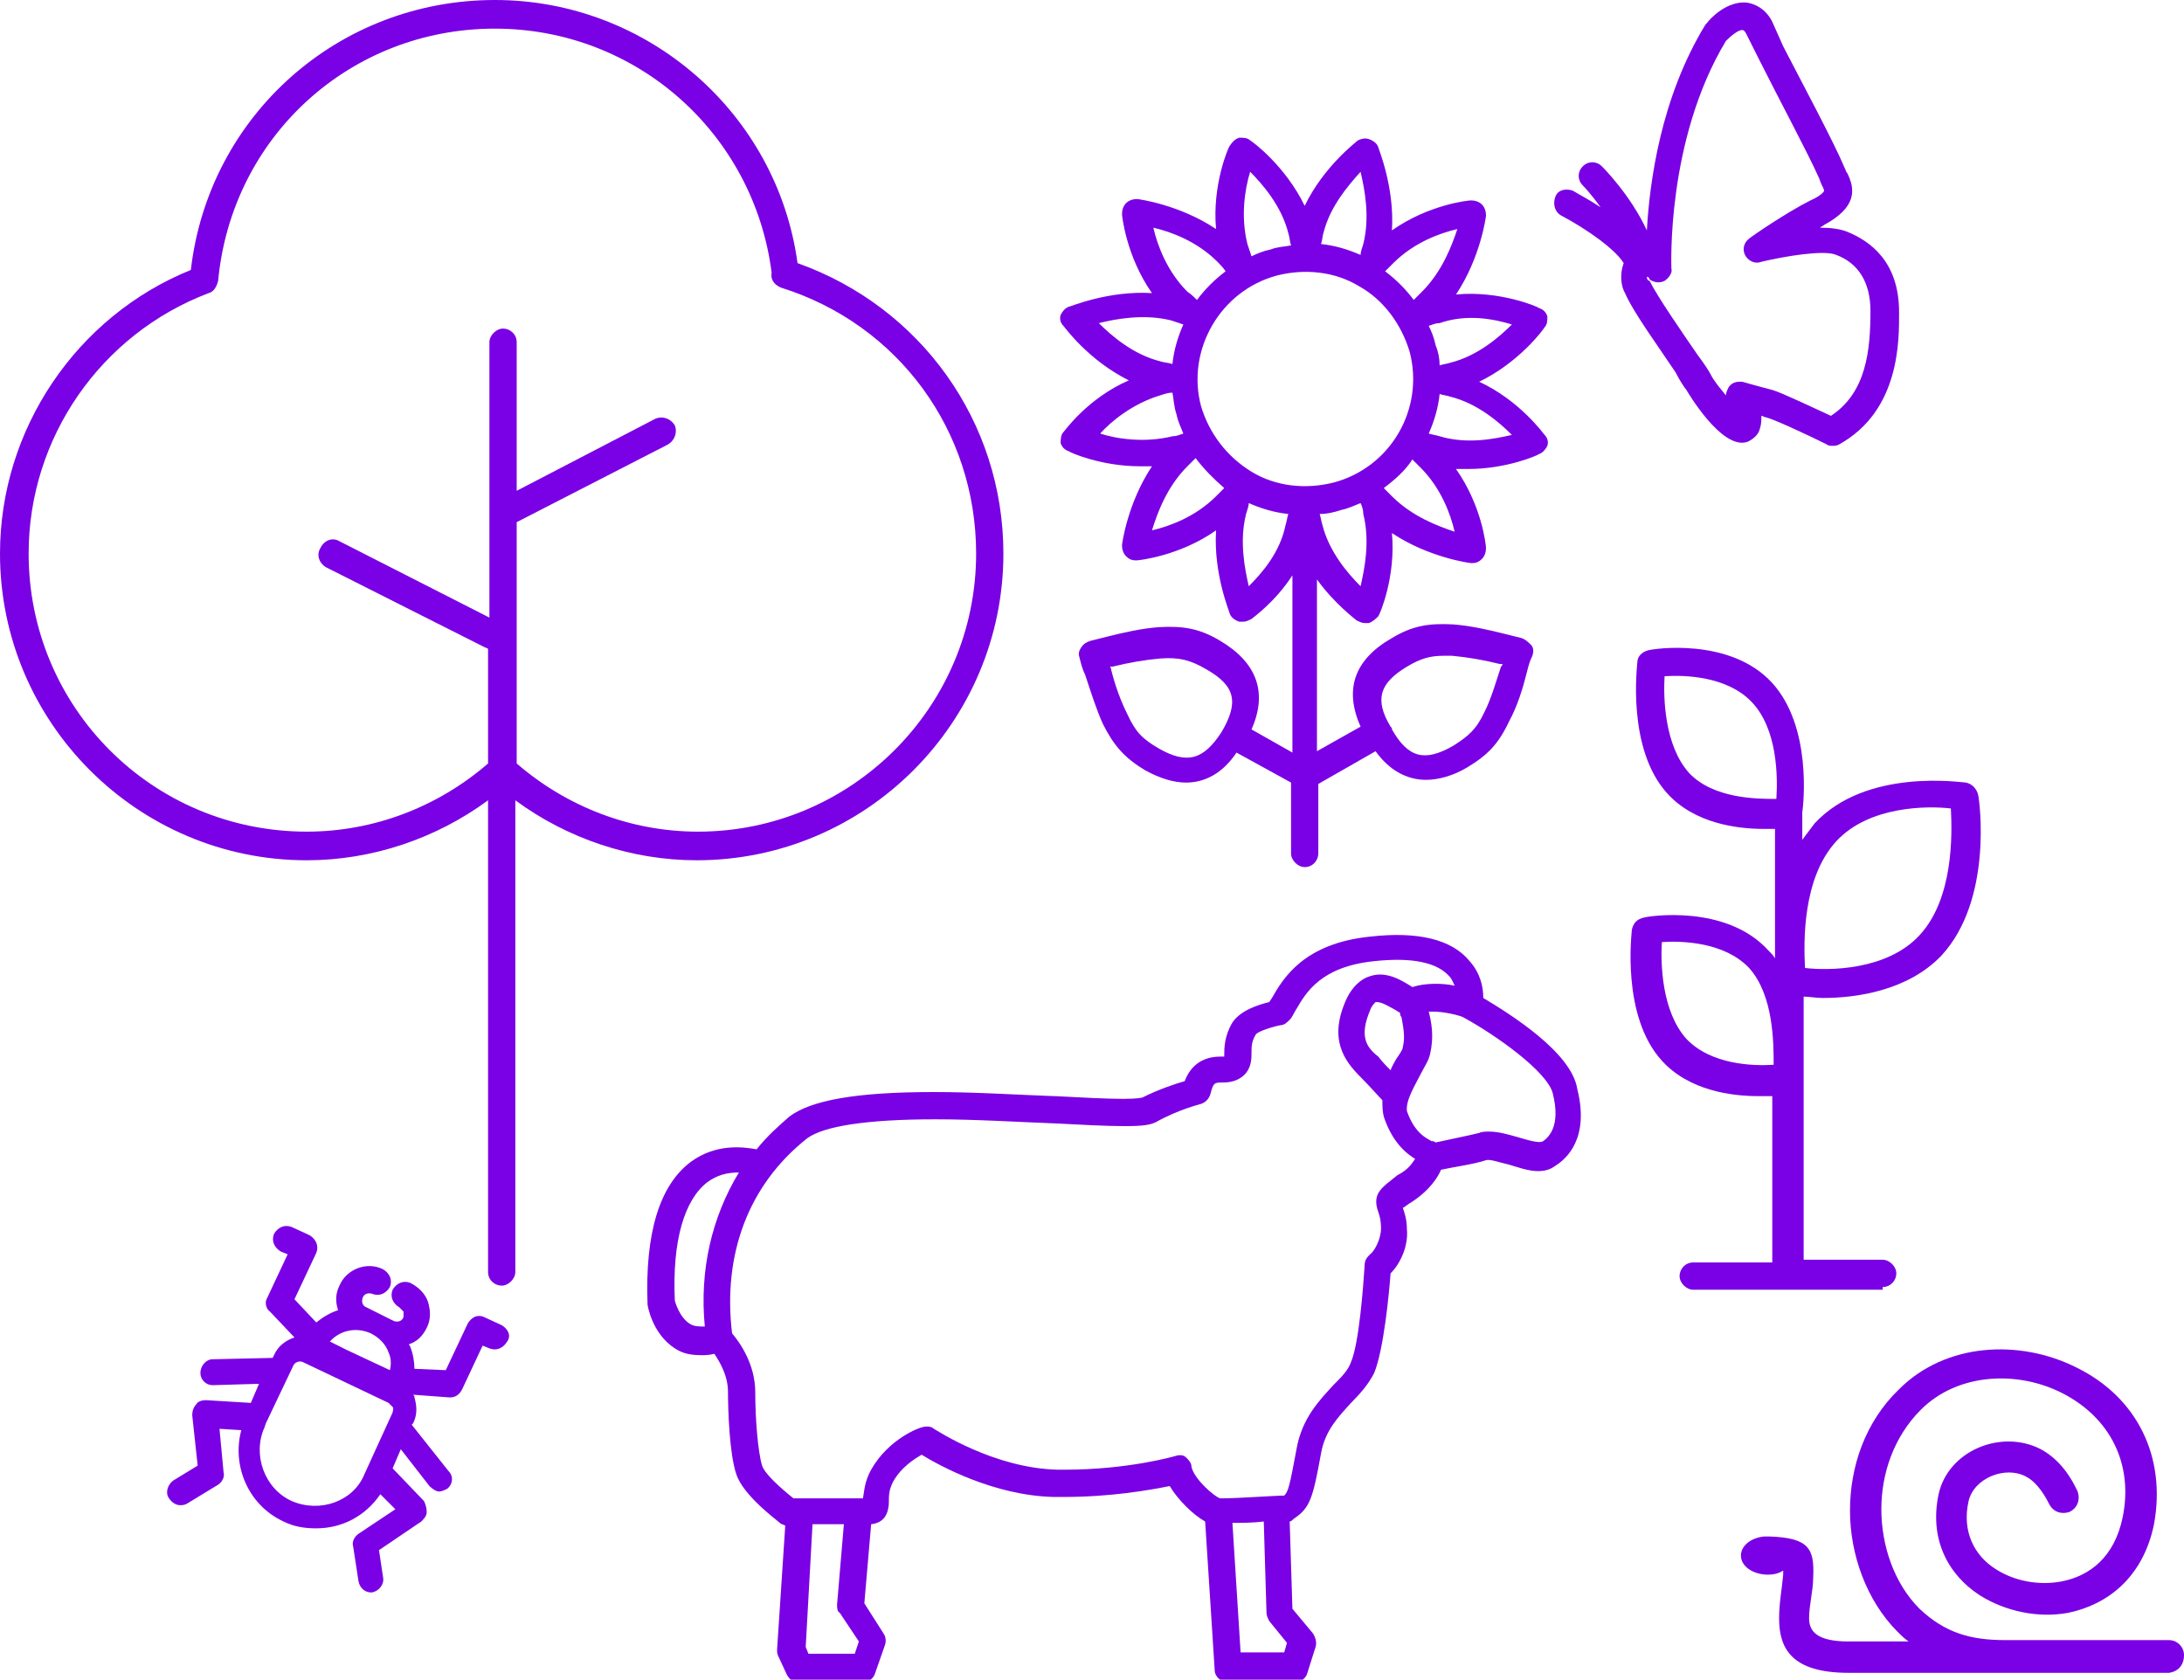 <?xml version="1.0" encoding="utf-8"?>
<!-- Generator: Adobe Illustrator 25.1.0, SVG Export Plug-In . SVG Version: 6.00 Build 0)  -->
<svg version="1.1" id="Ebene_1" xmlns="http://www.w3.org/2000/svg" xmlns:xlink="http://www.w3.org/1999/xlink" x="0px" y="0px"
	 viewBox="0 0 160.2 123.2" style="enable-background:new 0 0 160.2 123.2;" xml:space="preserve">
<style type="text/css">
	.st0{fill:#7A00E5;}
</style>
<g>
	<path class="st0" d="M138.1,94.4c0.6,0,1-0.5,1-1s-0.5-1-1-1h-5.8V73.1c0.4,0,0.9,0.1,1.4,0.1c2.4,0,6.2-0.5,8.7-3.1
		c3.8-4.1,2.8-11.4,2.7-11.8c-0.1-0.4-0.4-0.8-0.9-0.9c-0.3,0-7.3-1.1-11.1,3l0,0c-0.3,0.4-0.6,0.8-0.9,1.2v-2
		c0.1-0.7,0.7-6.3-2.2-9.5c-3.1-3.4-8.8-2.5-9.1-2.4c-0.4,0.1-0.8,0.4-0.8,0.9c0,0.2-0.8,6.3,2.2,9.6c2,2.2,5.1,2.6,7.1,2.6
		c0.3,0,0.5,0,0.8,0v9.5c-0.1-0.2-0.3-0.4-0.5-0.6c-3.1-3.4-8.8-2.5-9.1-2.4c-0.5,0.1-0.8,0.4-0.9,0.9c0,0.2-0.8,6.3,2.2,9.6
		c2,2.2,5.1,2.6,7.1,2.6c0.4,0,0.7,0,1,0v12.2h-5.8c-0.6,0-1,0.5-1,1s0.5,1,1,1h13.9V94.4z M134.7,61.7c2.4-2.6,6.7-2.6,8.4-2.4
		c0.1,1.9,0.2,6.6-2.3,9.3c-2.4,2.6-6.7,2.6-8.4,2.4C132.3,69.1,132.2,64.4,134.7,61.7z M130.1,78.1c-1.5,0.1-4.6,0-6.4-1.9
		c-1.8-2-1.9-5.5-1.8-7.1c1.5-0.1,4.6,0,6.4,1.9C130.1,73,130.1,76.5,130.1,78.1z M123.9,56.7c-1.8-2-1.9-5.5-1.8-7.1
		c1.5-0.1,4.6,0,6.4,1.9c1.9,2,1.9,5.5,1.8,7.1C128.9,58.6,125.7,58.6,123.9,56.7z"/>
	<path class="st0" d="M35.8,58.7v34.6c0,0.6,0.5,1,1,1s1-0.5,1-1V58.7c3.8,2.8,8.5,4.4,13.3,4.4c12.4,0,22.5-10.1,22.5-22.5
		c0-9.7-6.1-18.1-15.1-21.3C57,8.3,47.5,0,36.3,0C24.8,0,15.3,8.5,14,19.8C5.6,23.2,0,31.5,0,40.6C0,53,10.1,63.1,22.5,63.1
		C27.3,63.1,32,61.5,35.8,58.7z M2.1,40.6c0-8.5,5.3-16.1,13.2-19.1c0.4-0.1,0.6-0.5,0.7-0.9C17,10,25.7,2.1,36.3,2.1
		c10.4,0,19,7.7,20.3,17.9c-0.1,0.5,0.2,0.9,0.7,1.1c8.6,2.7,14.3,10.5,14.3,19.5c0,11.3-9.2,20.4-20.4,20.4c-4.9,0-9.6-1.8-13.3-5
		V38.3L49,32.6c0.5-0.3,0.7-0.9,0.5-1.4c-0.3-0.5-0.9-0.7-1.4-0.5L37.9,36V25.1c0-0.6-0.5-1-1-1s-1,0.5-1,1v20.2l-11-5.6
		c-0.5-0.3-1.1-0.1-1.4,0.5c-0.3,0.5-0.1,1.1,0.4,1.4l11.7,5.9c0.1,0,0.2,0.1,0.2,0.1V56c-3.7,3.2-8.4,5-13.3,5
		C11.2,61,2.1,51.9,2.1,40.6z"/>
	<path class="st0" d="M36.8,97.2l-1.3-0.6c-0.2-0.1-0.5-0.1-0.7,0s-0.4,0.3-0.5,0.5l-1.6,3.4l-2.3-0.1c0-0.5-0.1-1.1-0.3-1.6
		c0-0.1-0.1-0.1-0.1-0.2c0.6-0.2,1-0.6,1.3-1.2s0.3-1.2,0.1-1.9c-0.2-0.6-0.7-1.1-1.3-1.4c-0.5-0.2-1,0-1.3,0.5
		c-0.2,0.5,0,1,0.5,1.3c0.1,0.1,0.2,0.2,0.3,0.3c0,0.1,0,0.3,0,0.4c-0.1,0.3-0.4,0.4-0.7,0.3l-1-0.5l0,0l0,0l-1-0.5
		c-0.3-0.1-0.4-0.4-0.3-0.7c0.1-0.3,0.4-0.4,0.7-0.3c0.5,0.2,1,0,1.3-0.5c0.2-0.5,0-1-0.5-1.3c-1.2-0.6-2.7,0-3.2,1.2
		c-0.3,0.6-0.3,1.2-0.1,1.8c-0.6,0.2-1.1,0.5-1.6,0.9l-1.6-1.7l1.6-3.4c0.2-0.5,0-1-0.5-1.3L21.4,90c-0.5-0.2-1,0-1.3,0.5
		c-0.2,0.5,0,1,0.5,1.3l0.5,0.2l-1.5,3.2c-0.2,0.3-0.1,0.8,0.2,1l1.8,1.9c-0.6,0.2-1.2,0.6-1.5,1.3L20,99.6l-4.4,0.1
		c-0.5,0-0.9,0.5-0.9,1s0.4,0.9,0.9,0.9l0,0l3.4-0.1l-0.6,1.4l-3.3-0.2c-0.3,0-0.6,0.1-0.7,0.3c-0.2,0.2-0.3,0.5-0.3,0.8l0.4,3.7
		l-1.8,1.1c-0.4,0.3-0.6,0.9-0.3,1.3c0.2,0.3,0.5,0.5,0.8,0.5c0.2,0,0.3,0,0.5-0.1l2.3-1.4c0.3-0.2,0.5-0.6,0.4-0.9l-0.3-3.2
		l1.6,0.1c-0.7,2.6,0.5,5.5,3.1,6.7l0,0c0.8,0.4,1.6,0.5,2.4,0.5c1.9,0,3.6-0.9,4.7-2.5l1.1,1.1l-2.7,1.8c-0.3,0.2-0.5,0.6-0.4,0.9
		l0.4,2.6c0.1,0.5,0.5,0.8,0.9,0.8c0.1,0,0.1,0,0.1,0c0.5-0.1,0.9-0.6,0.8-1.1l-0.3-2l3.1-2.1c0.2-0.2,0.4-0.4,0.4-0.7
		c0-0.3-0.1-0.6-0.2-0.8l-2.3-2.4l0.6-1.4l2.1,2.7c0.2,0.2,0.5,0.4,0.7,0.4s0.4-0.1,0.6-0.2c0.4-0.3,0.5-0.9,0.1-1.3l-2.7-3.4
		l0.1-0.1c0.3-0.6,0.3-1.2,0.1-1.9c0-0.1,0-0.1-0.1-0.2l2.7,0.2l0,0c0.4,0,0.7-0.2,0.9-0.6l1.5-3.2l0.5,0.2c0.5,0.2,1,0,1.3-0.5
		C37.5,98,37.3,97.5,36.8,97.2z M27.2,97.8L27.2,97.8c0.6,0.3,1.1,0.8,1.3,1.4c0.2,0.4,0.2,0.9,0.1,1.3L25.4,99l-1.2-0.6
		C24.9,97.6,26.1,97.3,27.2,97.8z M21.4,110.1c-2-0.9-2.9-3.4-2-5.4l0.1-0.3l0,0l2-4.2c0.1-0.3,0.5-0.4,0.7-0.3l0,0l6.3,3l0,0
		c0.1,0.1,0.2,0.2,0.3,0.3s0,0.3,0,0.4l-2.1,4.6C25.9,110.1,23.5,111,21.4,110.1z"/>
	<path class="st0" d="M123.7,28.6c0,0,2.6,4.5,4.5,3.8c0.4-0.2,0.8-0.5,0.9-1c0.1-0.3,0.1-0.6,0.1-0.9c0.1,0,0.2,0.1,0.3,0.1
		c0.5,0.1,2.9,1.2,4.5,2c0.1,0.1,0.3,0.1,0.4,0.1c0.2,0,0.3,0,0.5-0.1c4.5-2.5,4.4-7.7,4.4-9.7c0-3.7-2.1-5.2-3.8-5.9
		c-0.5-0.2-1.2-0.3-2-0.3c0.1-0.1,0.2-0.1,0.3-0.2c2.4-1.3,2.3-2.6,1.7-3.8c-0.1-0.1-0.1-0.2-0.2-0.4c-0.8-1.9-3-6-4.5-8.9L130,1.6
		c-0.5-1-1.3-1.3-1.8-1.4c-1.5-0.2-2.8,1.2-3,1.5l-0.1,0.1c-3.3,5.4-4.1,11.6-4.3,15.1c-1.2-2.6-3.2-4.6-3.3-4.7
		c-0.4-0.4-1-0.4-1.4,0s-0.4,1,0,1.4c0,0,0.6,0.6,1.3,1.6c-0.9-0.6-1.7-1-2-1.2c-0.5-0.2-1.1-0.1-1.3,0.4c-0.2,0.5-0.1,1.1,0.4,1.4
		c1.9,1,4,2.5,4.6,3.5c-0.3,0.8-0.2,1.7,0.1,2.2c0.6,1.4,2.5,4,3.7,5.8C123.2,27.9,123.6,28.5,123.7,28.6z M120.8,20.3
		c0.1,0,0.2,0.1,0.2,0.2c0.3,0.2,0.7,0.3,1.1,0.1c0.3-0.2,0.6-0.6,0.5-0.9c0-0.1-0.4-9.4,4-16.7c0.4-0.4,0.9-0.8,1.2-0.8
		c0.1,0,0.2,0.1,0.3,0.3l0.9,1.8c1.4,2.8,3.6,6.9,4.4,8.7c0.1,0.2,0.1,0.3,0.2,0.5c0.1,0.2,0.2,0.4,0.2,0.5c0,0-0.1,0.3-1,0.7
		c-1.8,0.9-4.4,2.7-4.5,2.8c-0.4,0.3-0.5,0.8-0.3,1.2c0.2,0.4,0.7,0.7,1.2,0.5c1.7-0.4,4.6-0.9,5.5-0.5c1.6,0.6,2.5,2,2.5,4.1
		c0,2.9-0.3,6-2.9,7.7c-1.1-0.5-3.6-1.7-4.3-1.9c-0.8-0.2-2.2-0.6-2.2-0.6c-0.1,0-0.2,0-0.2,0c-0.3,0-0.6,0.1-0.8,0.4
		c-0.1,0.2-0.2,0.4-0.2,0.6c-0.5-0.6-0.9-1.1-1.1-1.5c-0.1-0.2-0.4-0.7-1-1.5c-1.1-1.6-2.9-4.2-3.5-5.4
		C120.9,20.6,120.8,20.5,120.8,20.3z"/>
	<path class="st0" d="M78,31.7c-0.2,0.2-0.2,0.6-0.2,0.8c0.1,0.3,0.3,0.5,0.6,0.6c0.1,0.1,2.4,1.1,5.2,1.1c0.3,0,0.6,0,0.9,0
		c-1.8,2.7-2.2,5.7-2.2,5.8c0,0.3,0.1,0.6,0.3,0.8c0.2,0.2,0.4,0.3,0.7,0.3h0.1c0.1,0,3.1-0.3,5.8-2.2c-0.2,3.2,1,6,1,6.1
		c0.1,0.3,0.4,0.5,0.7,0.6c0.1,0,0.2,0,0.3,0c0.2,0,0.4-0.1,0.6-0.2c0.1-0.1,1.7-1.2,3-3.2v13l-3-1.7c1.2-2.7,0.4-4.9-2.3-6.5
		c-1.5-0.9-2.7-1.1-4.5-1c-1.3,0.1-2.6,0.4-3.8,0.7c-0.4,0.1-0.8,0.2-1.2,0.3c-0.3,0.1-0.5,0.2-0.7,0.5s-0.2,0.5-0.1,0.8
		c0.1,0.4,0.2,0.8,0.4,1.2c0.4,1.2,0.8,2.5,1.3,3.6c0.8,1.6,1.6,2.5,3.1,3.4c1.1,0.6,2.1,0.9,3,0.9c1.4,0,2.7-0.7,3.7-2.2l4,2.2v5.2
		c0,0.5,0.5,1,1,1c0.6,0,1-0.5,1-1v-5.1l4.2-2.4c1,1.4,2.3,2.1,3.7,2.1c0.9,0,2-0.3,3-0.9c1.5-0.9,2.3-1.7,3.1-3.4
		c0.6-1.1,1-2.4,1.3-3.6c0.1-0.4,0.2-0.8,0.4-1.2c0.1-0.3,0.1-0.6-0.1-0.8s-0.4-0.4-0.7-0.5c-0.4-0.1-0.8-0.2-1.2-0.3
		c-1.2-0.3-2.5-0.6-3.8-0.7c-1.8-0.1-3,0.1-4.5,1c-2.8,1.6-3.5,3.8-2.3,6.5l-3.2,1.8V42.5c1.3,1.8,2.8,2.9,2.9,3
		c0.2,0.1,0.4,0.2,0.6,0.2c0.1,0,0.2,0,0.3,0c0.3-0.1,0.5-0.3,0.7-0.5c0.1-0.1,1.3-2.9,1-6.1c2.7,1.8,5.7,2.2,5.8,2.2h0.1
		c0.3,0,0.5-0.1,0.7-0.3s0.3-0.5,0.3-0.8c0-0.2-0.3-3.1-2.2-5.8c0.3,0,0.6,0,0.9,0c2.8,0,5.1-1,5.2-1.1c0.3-0.1,0.5-0.4,0.6-0.6
		c0.1-0.3,0-0.6-0.2-0.8c-0.1-0.1-1.8-2.5-4.8-3.9c2.9-1.4,4.7-3.8,4.8-4c0.2-0.2,0.2-0.5,0.2-0.8c-0.1-0.3-0.3-0.5-0.6-0.6
		c-0.1-0.1-2.9-1.3-6.1-1c1.8-2.7,2.2-5.7,2.2-5.8c0-0.3-0.1-0.6-0.3-0.8s-0.5-0.3-0.8-0.3c-0.2,0-3.1,0.3-5.8,2.2
		c0.2-3.2-1-6-1-6.1c-0.1-0.3-0.4-0.5-0.7-0.6c-0.3-0.1-0.6,0-0.8,0.1c-0.1,0.1-2.5,1.9-3.9,4.8c-1.4-2.9-3.8-4.7-4-4.8
		c-0.2-0.2-0.5-0.2-0.8-0.2c-0.3,0.1-0.5,0.3-0.7,0.6c-0.1,0.1-1.3,2.9-1,6.1c-2.7-1.8-5.7-2.2-5.8-2.2c-0.3,0-0.6,0.1-0.8,0.3
		s-0.3,0.5-0.3,0.8c0,0.1,0.3,3.1,2.2,5.8c-3.2-0.2-6,1-6.1,1c-0.3,0.1-0.5,0.4-0.6,0.6c-0.1,0.3,0,0.6,0.2,0.8
		c0.1,0.1,1.8,2.5,4.8,4C79.8,29.2,78.1,31.6,78,31.7z M85,54.9c-1.2-0.7-1.7-1.2-2.3-2.5l0,0c-0.5-1-0.9-2.1-1.2-3.3
		c0-0.1,0-0.1-0.1-0.2c0.1,0,0.1,0,0.2,0c1.2-0.3,2.4-0.5,3.5-0.6c1.4-0.1,2.2,0.1,3.4,0.8c2.1,1.2,2.4,2.4,1.1,4.6
		C88.3,55.7,87.1,56.1,85,54.9z M93.7,20.2c2-0.5,4.2-0.3,6,0.8c1.8,1,3.1,2.8,3.7,4.8c1.1,4.2-1.4,8.5-5.6,9.6
		c-2,0.5-4.2,0.3-6-0.8s-3.1-2.8-3.7-4.8C87,25.7,89.5,21.3,93.7,20.2z M87.1,34.2c0.2-0.2,0.4-0.4,0.6-0.6c0.6,0.8,1.3,1.5,2.1,2.2
		c-0.2,0.2-0.4,0.4-0.6,0.6c-1.5,1.5-3.4,2.2-4.7,2.5C84.9,37.6,85.6,35.7,87.1,34.2z M91.6,43c-0.3-1.3-0.7-3.3-0.2-5.3
		c0.1-0.3,0.2-0.6,0.2-0.8c0.9,0.4,1.9,0.7,2.9,0.8c-0.1,0.3-0.1,0.5-0.2,0.8C93.9,40.5,92.6,42,91.6,43z M103.2,48.9
		c1-0.6,1.7-0.8,2.7-0.8c0.2,0,0.4,0,0.6,0c1.1,0.1,2.3,0.3,3.5,0.6c0.1,0,0.1,0,0.2,0c0,0.1,0,0.1-0.1,0.2
		c-0.4,1.2-0.7,2.3-1.2,3.3c-0.6,1.3-1.2,1.8-2.3,2.5l0,0c-2.1,1.2-3.3,0.9-4.5-1.2c0,0,0,0,0-0.1c0,0,0,0-0.1-0.1
		C100.8,51.3,101.2,50.1,103.2,48.9z M99.8,43c-0.9-0.9-2.3-2.5-2.8-4.5c-0.1-0.3-0.1-0.5-0.2-0.8c0.5,0,1-0.1,1.6-0.3
		c0.5-0.1,0.9-0.3,1.4-0.5c0.1,0.2,0.2,0.5,0.2,0.8C100.5,39.7,100.1,41.7,99.8,43z M102.1,36.4c-0.2-0.2-0.4-0.4-0.6-0.6
		c0.8-0.6,1.6-1.3,2.1-2.1c0.2,0.2,0.4,0.4,0.6,0.6c1.5,1.5,2.2,3.4,2.5,4.7C105.5,38.6,103.6,37.9,102.1,36.4z M105.6,32
		c-0.3-0.1-0.5-0.1-0.8-0.2c0.4-0.9,0.7-1.9,0.8-2.9c0.3,0.1,0.5,0.1,0.8,0.2c2,0.5,3.6,1.9,4.5,2.8C109.6,32.2,107.6,32.6,105.6,32
		z M110.9,23.8c-0.9,0.9-2.5,2.3-4.5,2.8c-0.3,0.1-0.5,0.1-0.8,0.2c0-0.5-0.1-1-0.3-1.5c-0.1-0.5-0.3-1-0.5-1.4
		c0.3-0.1,0.5-0.2,0.8-0.2C107.6,23,109.6,23.4,110.9,23.8z M104.3,21.4c-0.2,0.2-0.4,0.4-0.6,0.6c-0.6-0.8-1.3-1.5-2.1-2.1
		c0.2-0.2,0.4-0.4,0.6-0.6c1.5-1.5,3.4-2.2,4.7-2.5C106.5,18,105.8,19.9,104.3,21.4z M99.8,12.6c0.3,1.3,0.7,3.3,0.2,5.3
		c-0.1,0.3-0.2,0.6-0.2,0.8c-0.9-0.4-1.9-0.7-2.9-0.8c0.1-0.3,0.1-0.6,0.2-0.9C97.6,15.1,98.9,13.6,99.8,12.6z M91.7,12.6
		c0.9,0.9,2.3,2.5,2.8,4.5c0.1,0.3,0.1,0.6,0.2,0.9c-0.5,0.1-1,0.1-1.5,0.3c-0.5,0.1-1,0.3-1.4,0.5c-0.1-0.3-0.2-0.6-0.3-0.9
		C91,15.9,91.3,13.9,91.7,12.6z M89.3,19.2c0.2,0.2,0.4,0.4,0.6,0.7c-0.8,0.6-1.5,1.3-2.1,2.1c-0.2-0.2-0.4-0.4-0.7-0.6
		c-1.5-1.5-2.2-3.4-2.5-4.7C85.9,17,87.8,17.7,89.3,19.2z M85.9,23.5c0.3,0.1,0.6,0.2,0.9,0.3c-0.4,0.9-0.7,1.9-0.8,2.9
		c-0.3-0.1-0.6-0.1-0.9-0.2c-2-0.5-3.6-1.9-4.5-2.8C81.8,23.4,83.9,23,85.9,23.5z M85.1,29c0.3-0.1,0.6-0.2,0.9-0.2
		c0.1,0.5,0.1,1,0.3,1.6c0.1,0.5,0.3,0.9,0.5,1.4C86.5,31.9,86.3,32,86,32c-2,0.5-4.1,0.2-5.3-0.2C81.5,30.9,83.1,29.6,85.1,29z"/>
	<path class="st0" d="M108.8,73.2c0-0.8-0.2-1.8-1-2.7c-1.3-1.6-3.8-2.2-7.3-1.8c-4.9,0.5-6.4,3.1-7.2,4.5l-0.2,0.3
		c-0.8,0.2-2.1,0.6-2.7,1.5c-0.6,1-0.6,1.9-0.6,2.4v0.1c-0.1,0-0.2,0-0.3,0c-0.7,0-2,0.2-2.6,1.8c-0.7,0.2-1.9,0.6-3.1,1.2
		c0,0-0.3,0.1-1.4,0.1c-1.2,0-3.1-0.1-5-0.2h-0.1c-2.7-0.1-5.8-0.3-8.8-0.3c-5.7,0-9,0.6-10.6,1.8c-0.8,0.7-1.6,1.4-2.4,2.4
		c-1.1-0.2-3-0.4-4.8,0.9c-2.3,1.7-3.4,5.2-3.2,10.5c0,0,0.3,2.1,2,3.2c0.6,0.4,1.2,0.5,2,0.5c0.2,0,0.5,0,0.9-0.1
		c0.4,0.6,1,1.6,1,2.8c0,1.3,0.1,4.5,0.6,6c0.5,1.6,3,3.4,3.2,3.6c0.1,0.1,0.2,0.1,0.4,0.2L57,121c0,0.2,0,0.3,0.1,0.5l0.6,1.3
		c0.2,0.4,0.5,0.6,0.9,0.6h4.7c0.4,0,0.8-0.3,0.9-0.7l0.7-2c0.1-0.3,0.1-0.6-0.1-0.9l-1.4-2.2l0.5-5.8c0.9-0.1,1.3-0.7,1.3-1.7
		c0-0.4,0-0.8,0.3-1.4c0.6-1.1,1.6-1.7,2.1-2c1.3,0.8,5.3,3,9.7,3.1H78c3.5,0,6.3-0.5,7.8-0.8c0.6,1,1.7,2.1,2.6,2.6l0.7,10.9
		c0,0.5,0.5,0.9,1,0.9H95c0.4,0,0.8-0.3,0.9-0.7l0.6-1.9c0.1-0.3,0-0.7-0.2-1l-1.5-1.8l-0.2-6.4c0.1,0,0.2-0.1,0.3-0.2
		c1.2-0.8,1.4-1.5,2-4.8c0.3-1.7,1.3-2.7,2.2-3.7c0.7-0.7,1.3-1.4,1.7-2.2c0.7-1.7,1.1-5.9,1.2-7.3c0.8-0.8,1.3-2.1,1.2-3.2
		c0-0.8-0.2-1.3-0.3-1.6c0.2-0.1,0.4-0.3,0.6-0.4c1.4-0.9,2-1.9,2.2-2.4c0.9-0.2,2.4-0.4,3.3-0.7c0.3-0.1,1.1,0.2,1.6,0.3
		c0.7,0.2,1.5,0.5,2.2,0.5c0.5,0,0.9-0.1,1.3-0.4c0.8-0.5,2.5-2,1.6-5.6C115.3,77.2,110.8,74.4,108.8,73.2z M59.6,111.8
		c0.6,0,1.4,0,2,0h0.3l-0.5,5.9c0,0.2,0,0.5,0.2,0.6l1.4,2.1l-0.3,0.9h-3.4l-0.2-0.5L59.6,111.8z M101.1,88.9
		c0.1,0.3,0.2,0.6,0.2,1.2c0,0.8-0.5,1.7-0.8,1.9c-0.2,0.2-0.4,0.4-0.4,0.8c-0.1,1.5-0.4,5.7-1,7.1c-0.2,0.6-0.7,1.1-1.3,1.7
		c-1,1.1-2.3,2.4-2.7,4.7c-0.5,2.7-0.6,3.1-0.9,3.4c-0.7,0-3.4,0.2-4.5,0.2h-0.2c-0.4-0.1-1.9-1.4-2.1-2.3c0-0.3-0.2-0.5-0.4-0.7
		c-0.2-0.2-0.5-0.2-0.8-0.1c0,0-3.4,1-8.1,1h-0.5c-4.7-0.1-8.9-2.9-9.1-3c-0.2-0.2-0.6-0.2-0.9-0.1c-0.1,0-2.4,0.8-3.7,3.1
		c-0.5,0.9-0.5,1.6-0.6,2.1c-1.2,0-3.8,0-5.1,0c-1-0.8-2.1-1.8-2.3-2.4c-0.3-1-0.5-3.4-0.5-5.4s-1.1-3.6-1.7-4.3
		C53,92,54.9,86.9,59.2,83.5c1.2-0.9,4.4-1.4,9.4-1.4c3,0,6.1,0.2,8.8,0.3c1.9,0.1,3.8,0.2,5.1,0.2c1.4,0,1.9-0.1,2.3-0.3
		C86.4,81.4,88,81,88,81c0.4-0.1,0.7-0.4,0.8-0.8c0.2-0.8,0.3-0.8,0.9-0.8c0.5,0,1.2-0.1,1.7-0.7c0.4-0.5,0.4-1.1,0.4-1.5
		s0-0.8,0.3-1.3c0.1-0.2,0.9-0.5,1.8-0.7c0.3,0,0.5-0.2,0.7-0.4c0.2-0.2,0.3-0.5,0.5-0.8c0.7-1.2,1.8-3.1,5.7-3.5
		c2.8-0.3,4.6,0.1,5.5,1.1c0.2,0.2,0.3,0.5,0.4,0.7c-0.9-0.2-2.2-0.2-3.1,0.1l0,0l0,0c-0.8-0.5-1.9-1.2-3.1-0.8
		c-0.7,0.2-1.3,0.8-1.7,1.6c-1.4,3-0.2,4.6,1,5.8c0.7,0.7,1.3,1.4,1.6,1.7c0,0.4,0,0.8,0.1,1.2c0.5,1.5,1.3,2.5,2.3,3.1
		c-0.2,0.3-0.5,0.8-1.3,1.2C101.4,87.1,100.6,87.5,101.1,88.9z M100.5,74.1c0.1-0.3,0.3-0.5,0.4-0.6h0.1c0.4,0,1,0.4,1.4,0.6
		c0.1,0.1,0.2,0.1,0.3,0.2c0,0.1,0,0.2,0.1,0.3c0.1,0.6,0.3,1.4,0.1,2.2c0,0.2-0.3,0.6-0.5,0.9l0,0c-0.1,0.2-0.3,0.5-0.4,0.8
		c-0.3-0.3-0.6-0.6-0.9-1C100.2,76.8,99.7,76,100.5,74.1z M104.2,78.8c0.3-0.6,0.6-1,0.7-1.5c0.3-1.3,0.1-2.3-0.1-3.1l0,0
		c0.1,0,0.2,0,0.3,0c0.9,0,2,0.3,2.2,0.4c2.4,1.3,6.2,4,6.6,5.6c0.6,2.4-0.3,3.2-0.7,3.5l0,0c-0.3,0.2-1.2-0.1-1.9-0.3
		c-0.7-0.2-1.4-0.4-2.1-0.4c-0.2,0-0.5,0-0.7,0.1c-0.8,0.2-2.3,0.5-3.2,0.7c-0.1-0.1-0.2-0.1-0.3-0.1c-0.3-0.2-1.2-0.5-1.8-2.2
		C103.1,80.7,103.8,79.6,104.2,78.8z M51.7,97.3c-0.4,0-0.8,0-1.1-0.2c-0.8-0.5-1.1-1.7-1.1-1.7c-0.2-4.4,0.7-7.4,2.4-8.7
		c0.7-0.5,1.4-0.7,2.3-0.7C52.2,89.3,51.3,93.2,51.7,97.3z M92.7,111.6l0.2,6.7c0,0.2,0.1,0.4,0.2,0.6l1.3,1.6l-0.2,0.7H91l-0.6-9.5
		C91.1,111.7,91.9,111.7,92.7,111.6z"/>
	<path class="st0" d="M160.2,121.4c0-0.6-0.5-1.1-1.1-1.1l0,0h-12c-2.5,0-4.4-0.5-6.3-2.3c-1.9-1.9-2.8-4.7-2.8-7.3s0.9-5.3,2.9-7.3
		c2.7-2.7,7.1-2.9,10.4-1.2c3.5,1.8,5.2,5.2,4.4,9.1c-0.6,2.9-2.4,4.3-4.5,4.7c-1.6,0.3-3.4,0-4.8-0.9c-1.6-1-2.5-2.8-2-5
		c0.4-1.7,2.7-2.6,4.2-1.8c0.6,0.3,1.2,1,1.7,2l0,0c0.3,0.6,0.9,0.8,1.5,0.6c0.6-0.3,0.8-0.9,0.6-1.5l0,0c-0.7-1.5-1.6-2.5-2.7-3.1
		c-2.9-1.5-6.8,0.1-7.5,3.3c-0.7,3.3,0.7,5.9,3,7.4c1.9,1.2,4.3,1.7,6.5,1.3c2.9-0.6,5.5-2.6,6.3-6.5c0.9-4.9-1.2-9.3-5.7-11.5
		c-4.2-2.1-9.6-1.8-13,1.6c-2.5,2.4-3.6,5.7-3.6,8.9c0,3.2,1.2,6.6,3.5,8.9c0.2,0.2,0.5,0.5,0.8,0.7h-4.4c-2.4,0-2.9-0.8-2.9-1.7
		c0-1,0.3-2,0.3-3c0.1-2.1-0.3-2.9-3.2-3c-0.1,0-0.1,0-0.2,0h-0.1c-0.1,0-0.1,0-0.1,0l0,0c-1,0.1-1.7,0.7-1.7,1.4
		c0,0.8,0.9,1.4,2,1.4c0.4,0,0.8-0.1,1.1-0.3c0,0.1,0,0.2,0,0.3c-0.1,1.1-0.3,2.1-0.3,3.2c0,2.2,0.9,4,5.1,4h10.9h12.6l0,0l0,0l0,0
		l0,0C159.8,122.6,160.2,122.1,160.2,121.4z"/>
</g>
</svg>
